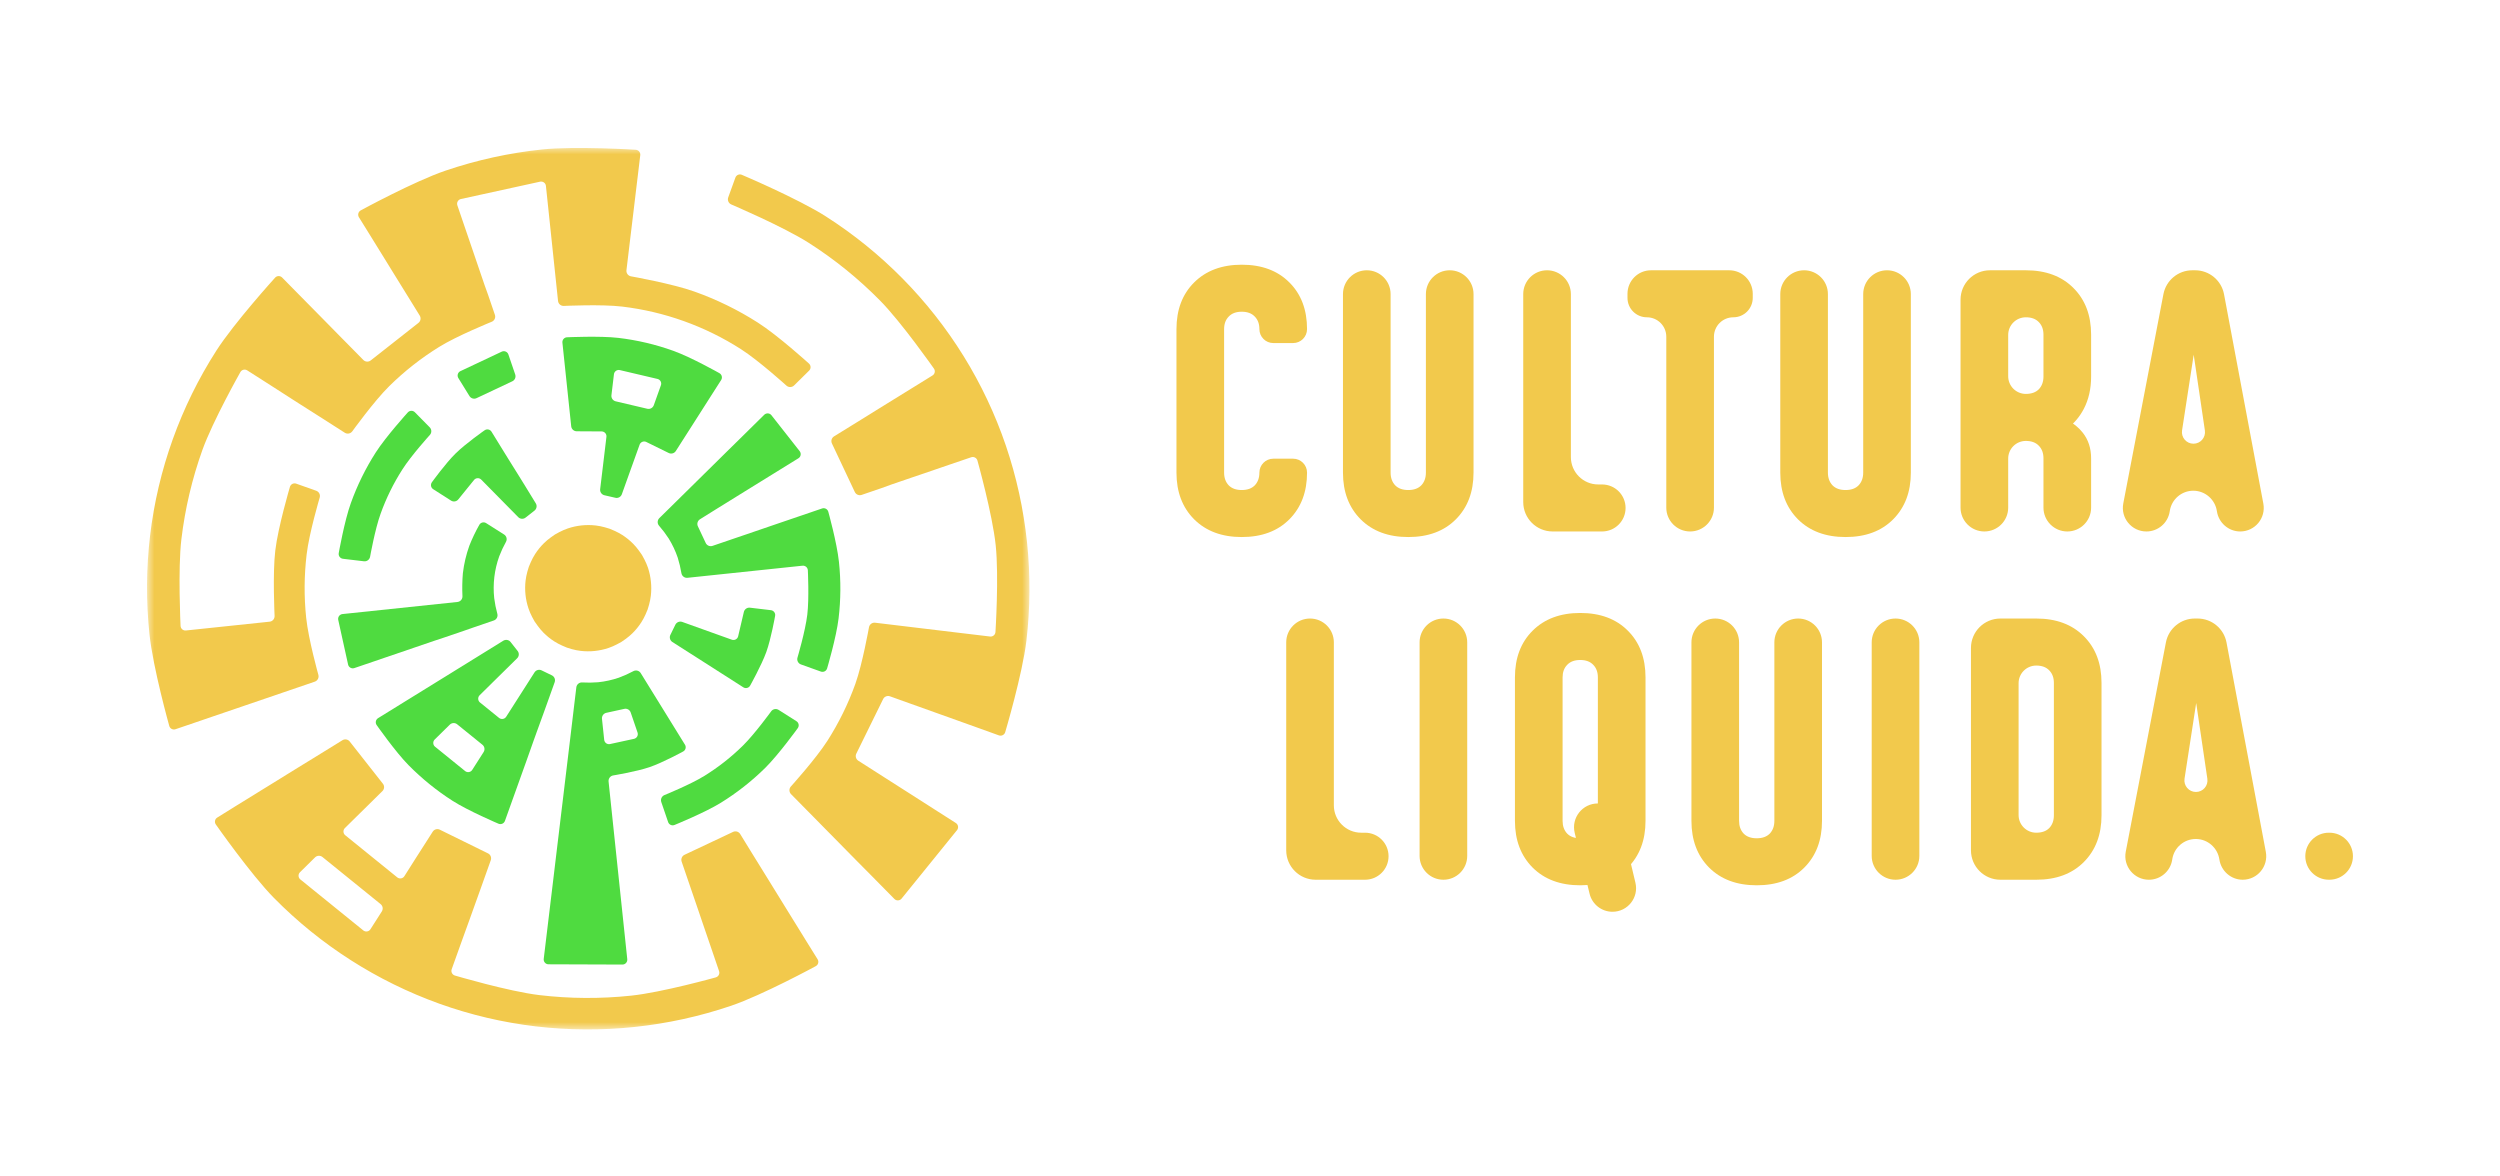 <svg width="170" height="80" viewBox="0 0 170 80" fill="none" xmlns="http://www.w3.org/2000/svg">
<mask id="mask0_1062_16171" style="mask-type:luminance" maskUnits="userSpaceOnUse" x="10" y="10" width="60" height="60">
<path d="M70 10H10V70H70V10Z" fill="white"/>
</mask>
<g mask="url(#mask0_1062_16171)">
<path d="M54.837 64.009C54.736 63.844 54.569 63.575 54.468 63.41L53.71 62.185C53.609 62.02 53.441 61.751 53.34 61.586L52.582 60.358C52.481 60.193 52.315 59.924 52.213 59.76L51.455 58.535C51.354 58.371 51.188 58.101 51.085 57.937L50.328 56.706C50.277 56.627 50.198 56.569 50.107 56.545C50.015 56.521 49.918 56.532 49.834 56.576L46.563 58.119C46.476 58.156 46.405 58.224 46.366 58.31C46.327 58.397 46.321 58.495 46.35 58.585L47.51 61.974C47.572 62.157 47.678 62.457 47.736 62.64L48.203 64.005L48.431 64.67L48.896 66.035C48.911 66.078 48.917 66.123 48.914 66.168C48.91 66.214 48.898 66.258 48.877 66.298C48.856 66.338 48.827 66.374 48.791 66.402C48.756 66.43 48.715 66.451 48.671 66.463C48.671 66.463 45.034 67.482 42.91 67.705C40.835 67.925 38.742 67.912 36.67 67.666C34.573 67.415 30.934 66.337 30.934 66.337C30.891 66.324 30.85 66.302 30.815 66.273C30.78 66.245 30.752 66.209 30.731 66.168C30.711 66.128 30.699 66.084 30.696 66.038C30.694 65.993 30.7 65.948 30.716 65.905L31.202 64.548C31.267 64.366 31.374 64.068 31.439 63.886L31.93 62.53C31.995 62.347 32.101 62.05 32.167 61.868L32.654 60.512C32.718 60.331 32.825 60.032 32.89 59.85L33.375 58.489C33.406 58.4 33.401 58.302 33.363 58.215C33.325 58.129 33.256 58.06 33.169 58.022L29.923 56.426C29.84 56.381 29.743 56.368 29.651 56.391C29.559 56.414 29.48 56.471 29.428 56.55L28.653 57.763C28.552 57.925 28.377 58.192 28.274 58.355L27.499 59.578C27.475 59.617 27.444 59.65 27.406 59.676C27.369 59.702 27.326 59.719 27.282 59.728C27.237 59.736 27.191 59.736 27.147 59.726C27.103 59.716 27.061 59.697 27.024 59.67L23.466 56.788C23.432 56.758 23.404 56.721 23.385 56.68C23.366 56.639 23.356 56.594 23.355 56.549C23.354 56.503 23.363 56.458 23.38 56.416C23.398 56.374 23.423 56.336 23.456 56.305L24.483 55.293L24.984 54.8L26.009 53.789C26.076 53.722 26.114 53.633 26.118 53.538C26.121 53.444 26.089 53.351 26.027 53.28L23.791 50.436C23.736 50.359 23.654 50.306 23.561 50.286C23.469 50.267 23.372 50.283 23.291 50.332L22.065 51.089L21.468 51.458L20.241 52.211L19.642 52.581L18.417 53.339L17.818 53.708L16.592 54.466L15.991 54.836L14.775 55.593C14.736 55.616 14.702 55.648 14.676 55.684C14.65 55.721 14.632 55.763 14.623 55.808C14.613 55.852 14.613 55.898 14.623 55.942C14.632 55.986 14.651 56.028 14.677 56.065C14.677 56.065 17.06 59.467 18.629 61.06C21.794 64.271 25.64 66.729 29.883 68.254C31.997 69.011 34.189 69.527 36.418 69.793C40.895 70.321 45.434 69.843 49.704 68.396C51.857 67.664 55.472 65.698 55.472 65.698C55.512 65.677 55.547 65.647 55.575 65.612C55.603 65.576 55.624 65.535 55.635 65.491C55.647 65.447 55.65 65.401 55.643 65.356C55.636 65.312 55.62 65.269 55.596 65.23L54.837 64.009ZM25.191 63.187C25.167 63.225 25.135 63.258 25.098 63.284C25.061 63.31 25.018 63.327 24.974 63.336C24.93 63.344 24.884 63.344 24.84 63.334C24.795 63.324 24.754 63.304 24.717 63.278L20.411 59.791C20.378 59.761 20.35 59.724 20.331 59.683C20.312 59.642 20.302 59.598 20.301 59.552C20.3 59.507 20.309 59.462 20.326 59.42C20.343 59.378 20.369 59.341 20.402 59.309L21.428 58.297C21.497 58.232 21.587 58.195 21.682 58.193C21.776 58.191 21.868 58.225 21.939 58.287L25.87 61.47C25.946 61.527 25.998 61.61 26.016 61.703C26.034 61.796 26.016 61.892 25.967 61.973L25.191 63.187Z" fill="#F2C94C"/>
<path d="M69.836 36.862C70.072 39.097 70.058 41.351 69.794 43.583C69.526 45.842 68.355 49.786 68.355 49.786C68.343 49.83 68.321 49.87 68.292 49.905C68.263 49.94 68.227 49.969 68.187 49.989C68.146 50.01 68.102 50.022 68.057 50.024C68.011 50.027 67.966 50.02 67.923 50.005L66.571 49.517L65.909 49.28L64.552 48.793L63.89 48.557L62.531 48.07L61.869 47.834L60.512 47.347C60.423 47.316 60.325 47.321 60.239 47.359C60.152 47.397 60.083 47.466 60.045 47.553L58.237 51.231C58.192 51.314 58.179 51.411 58.202 51.502C58.225 51.594 58.282 51.674 58.361 51.726L59.576 52.502L60.168 52.881L61.382 53.655L61.975 54.033L63.189 54.81L63.781 55.188L64.995 55.963C65.033 55.987 65.067 56.019 65.092 56.056C65.118 56.093 65.136 56.136 65.144 56.18C65.153 56.225 65.152 56.271 65.142 56.315C65.132 56.359 65.113 56.401 65.086 56.438L61.298 61.116C61.268 61.15 61.231 61.177 61.19 61.196C61.149 61.215 61.104 61.225 61.059 61.226C61.013 61.227 60.968 61.219 60.926 61.201C60.884 61.184 60.846 61.158 60.815 61.125L59.804 60.099C59.672 59.961 59.446 59.736 59.311 59.598L58.299 58.578C58.166 58.44 57.941 58.215 57.806 58.078L56.796 57.051L56.301 56.55L55.29 55.522C55.157 55.384 54.932 55.16 54.796 55.022L53.786 53.997C53.721 53.928 53.684 53.838 53.682 53.743C53.68 53.648 53.713 53.556 53.776 53.485C53.776 53.485 55.478 51.601 56.258 50.383C57.036 49.167 57.675 47.866 58.163 46.507C58.645 45.16 59.092 42.649 59.092 42.649C59.11 42.556 59.162 42.472 59.238 42.416C59.314 42.359 59.409 42.334 59.503 42.344L63.06 42.772L63.758 42.856L65.19 43.028L65.888 43.111L67.32 43.283C67.365 43.289 67.411 43.286 67.454 43.273C67.498 43.261 67.538 43.239 67.573 43.21C67.608 43.181 67.637 43.145 67.657 43.105C67.678 43.064 67.689 43.02 67.692 42.974C67.692 42.974 67.932 39.206 67.708 37.081C67.485 34.956 66.466 31.32 66.466 31.32C66.454 31.276 66.434 31.235 66.405 31.2C66.377 31.164 66.341 31.135 66.301 31.114C66.261 31.093 66.217 31.08 66.172 31.077C66.126 31.074 66.081 31.08 66.038 31.095L64.673 31.56L64.008 31.788L62.643 32.255L61.977 32.481L60.612 32.948L59.952 33.188L58.587 33.655C58.497 33.684 58.399 33.679 58.313 33.639C58.227 33.6 58.158 33.529 58.121 33.442L56.578 30.171C56.534 30.087 56.523 29.99 56.547 29.898C56.572 29.807 56.629 29.728 56.709 29.677L57.935 28.92L58.532 28.551L59.76 27.788L60.357 27.419L61.583 26.661L62.182 26.291L63.408 25.533C63.447 25.51 63.48 25.479 63.506 25.442C63.532 25.405 63.551 25.363 63.56 25.319C63.569 25.274 63.569 25.228 63.56 25.184C63.55 25.14 63.532 25.098 63.505 25.061C63.505 25.061 61.306 21.922 59.85 20.445C58.385 18.958 56.758 17.64 54.998 16.516C53.251 15.404 49.722 13.901 49.722 13.901C49.635 13.863 49.566 13.793 49.528 13.705C49.49 13.618 49.486 13.519 49.517 13.429L50.005 12.082C50.02 12.039 50.043 11.999 50.074 11.966C50.104 11.933 50.142 11.906 50.183 11.888C50.225 11.87 50.269 11.86 50.315 11.86C50.36 11.86 50.405 11.87 50.446 11.888C50.446 11.888 54.27 13.511 56.154 14.714C59.953 17.142 63.158 20.393 65.531 24.226C66.712 26.135 67.673 28.172 68.397 30.297C69.12 32.425 69.602 34.627 69.836 36.862Z" fill="#F2C94C"/>
<path d="M44.262 39.551C44.296 39.87 44.294 40.192 44.257 40.511C44.232 40.714 44.192 40.915 44.138 41.113C44.082 41.298 44.037 41.45 44.037 41.45L43.9 41.774C43.818 41.96 43.722 42.14 43.613 42.312C43.44 42.582 43.238 42.832 43.009 43.058C42.864 43.2 42.708 43.331 42.543 43.45L42.254 43.651L41.945 43.818C41.764 43.913 41.575 43.994 41.382 44.061C40.772 44.267 40.124 44.335 39.484 44.26C39.281 44.236 39.08 44.195 38.882 44.14L38.555 44.04L38.23 43.902C38.044 43.82 37.865 43.724 37.693 43.616C37.422 43.443 37.172 43.24 36.947 43.012C36.805 42.866 36.674 42.71 36.555 42.545L36.349 42.254C36.349 42.254 36.274 42.114 36.181 41.945C36.086 41.763 36.005 41.575 35.939 41.381C35.733 40.771 35.665 40.123 35.739 39.484C35.764 39.281 35.804 39.079 35.858 38.882C35.914 38.697 35.959 38.545 35.959 38.545L36.096 38.221C36.178 38.035 36.274 37.855 36.383 37.683C36.556 37.413 36.758 37.162 36.987 36.937C37.132 36.795 37.288 36.664 37.453 36.545L37.742 36.343L38.05 36.175C38.232 36.08 38.421 35.999 38.614 35.933C39.224 35.727 39.872 35.659 40.512 35.733C40.715 35.758 40.916 35.798 41.113 35.852L41.45 35.953L41.775 36.09C41.961 36.173 42.141 36.268 42.313 36.377C42.583 36.55 42.833 36.752 43.058 36.981C43.2 37.126 43.331 37.282 43.45 37.447L43.653 37.736C43.653 37.736 43.728 37.875 43.821 38.045C43.915 38.226 43.996 38.415 44.063 38.608C44.164 38.914 44.231 39.23 44.262 39.551Z" fill="#F2C94C"/>
<path d="M45.783 23.855C44.575 23.421 43.321 23.126 42.046 22.976C40.797 22.83 38.559 22.935 38.559 22.935C38.514 22.936 38.469 22.948 38.428 22.967C38.387 22.987 38.351 23.015 38.321 23.049C38.292 23.084 38.27 23.124 38.256 23.167C38.243 23.211 38.239 23.256 38.244 23.301L38.843 28.995C38.854 29.089 38.9 29.175 38.972 29.237C39.044 29.298 39.136 29.331 39.231 29.327L40.928 29.337C40.973 29.34 41.017 29.352 41.058 29.372C41.099 29.392 41.135 29.421 41.163 29.456C41.193 29.491 41.214 29.531 41.227 29.575C41.239 29.618 41.243 29.664 41.237 29.709L41.066 31.141C41.043 31.333 41.001 31.647 40.982 31.839L40.81 33.271C40.8 33.365 40.826 33.46 40.883 33.535C40.939 33.611 41.022 33.663 41.115 33.681L41.827 33.845C41.918 33.871 42.016 33.862 42.1 33.819C42.184 33.776 42.25 33.703 42.283 33.615L42.768 32.259L43.006 31.597L43.492 30.241C43.506 30.198 43.53 30.159 43.561 30.126C43.592 30.093 43.629 30.066 43.67 30.048C43.712 30.029 43.757 30.02 43.802 30.02C43.848 30.02 43.893 30.029 43.934 30.047L45.458 30.796C45.54 30.841 45.637 30.854 45.729 30.831C45.821 30.809 45.901 30.752 45.953 30.673L46.729 29.459L47.107 28.867L47.882 27.652L48.26 27.059L49.036 25.845C49.061 25.807 49.078 25.764 49.085 25.72C49.093 25.675 49.091 25.629 49.08 25.585C49.069 25.541 49.05 25.5 49.022 25.463C48.994 25.427 48.959 25.398 48.92 25.375C48.92 25.375 46.999 24.291 45.783 23.855ZM44.456 27.561C44.423 27.649 44.358 27.722 44.273 27.765C44.189 27.808 44.091 27.818 44 27.792L41.88 27.293C41.788 27.275 41.705 27.222 41.649 27.146C41.593 27.07 41.567 26.976 41.577 26.882L41.748 25.45C41.753 25.405 41.767 25.361 41.79 25.322C41.812 25.283 41.843 25.248 41.879 25.222C41.916 25.195 41.957 25.175 42.002 25.165C42.046 25.155 42.092 25.154 42.136 25.163L44.723 25.771C44.767 25.783 44.807 25.804 44.842 25.833C44.877 25.862 44.906 25.898 44.927 25.938C44.947 25.979 44.959 26.023 44.962 26.068C44.964 26.114 44.957 26.159 44.941 26.201L44.456 27.561Z" fill="#4FDB40"/>
<path d="M55.008 24.721C55.042 24.751 55.069 24.788 55.088 24.829C55.107 24.87 55.118 24.915 55.119 24.96C55.12 25.006 55.111 25.051 55.094 25.093C55.076 25.135 55.05 25.173 55.018 25.204L53.993 26.215C53.924 26.28 53.834 26.317 53.739 26.319C53.644 26.321 53.553 26.287 53.481 26.225C53.481 26.225 51.602 24.522 50.384 23.743C47.943 22.18 45.18 21.19 42.302 20.847C40.898 20.68 38.335 20.803 38.335 20.803C38.24 20.806 38.148 20.774 38.076 20.712C38.004 20.651 37.958 20.564 37.947 20.47L37.123 12.644C37.119 12.599 37.106 12.555 37.084 12.516C37.062 12.476 37.032 12.441 36.995 12.414C36.959 12.386 36.918 12.367 36.874 12.356C36.83 12.345 36.784 12.344 36.739 12.351L31.326 13.537C31.282 13.549 31.241 13.569 31.206 13.598C31.17 13.626 31.141 13.662 31.12 13.702C31.099 13.742 31.086 13.786 31.083 13.831C31.08 13.877 31.086 13.922 31.101 13.965L31.566 15.33L31.794 15.995L32.26 17.36C32.322 17.542 32.429 17.842 32.487 18.026L32.953 19.391L33.189 20.048L33.655 21.413C33.685 21.503 33.679 21.601 33.64 21.687C33.6 21.774 33.53 21.842 33.443 21.878C33.443 21.878 31.076 22.834 29.863 23.59C28.634 24.35 27.495 25.245 26.467 26.26C25.438 27.273 23.954 29.332 23.954 29.332C23.897 29.408 23.814 29.46 23.721 29.478C23.628 29.496 23.532 29.478 23.451 29.429L22.239 28.654L21.646 28.276L20.421 27.498L19.829 27.119L18.619 26.341L18.027 25.962L16.813 25.186C16.775 25.162 16.732 25.145 16.688 25.138C16.643 25.131 16.597 25.132 16.553 25.143C16.509 25.154 16.468 25.174 16.432 25.202C16.396 25.23 16.366 25.264 16.345 25.304C16.345 25.304 14.472 28.622 13.763 30.598C13.06 32.562 12.581 34.599 12.334 36.67C12.091 38.699 12.278 42.558 12.278 42.558C12.28 42.604 12.291 42.648 12.31 42.689C12.33 42.73 12.358 42.766 12.393 42.796C12.427 42.825 12.467 42.847 12.511 42.861C12.554 42.874 12.6 42.878 12.645 42.873L18.339 42.274C18.433 42.263 18.519 42.217 18.581 42.145C18.642 42.073 18.675 41.98 18.672 41.886C18.672 41.886 18.532 38.999 18.719 37.438C18.91 35.828 19.715 33.108 19.715 33.108C19.728 33.065 19.749 33.024 19.778 32.989C19.806 32.954 19.842 32.925 19.883 32.904C19.923 32.884 19.967 32.872 20.013 32.87C20.058 32.867 20.103 32.874 20.146 32.89L21.511 33.374C21.599 33.407 21.672 33.473 21.715 33.557C21.757 33.641 21.767 33.739 21.741 33.83C21.741 33.83 21.023 36.245 20.852 37.694C20.68 39.129 20.67 40.579 20.821 42.017C20.975 43.484 21.651 45.897 21.651 45.897C21.675 45.989 21.664 46.086 21.619 46.17C21.575 46.254 21.501 46.318 21.412 46.35L18.022 47.509L17.357 47.736L15.992 48.202L15.326 48.429L13.961 48.895L13.296 49.123L11.931 49.588C11.888 49.602 11.843 49.608 11.798 49.604C11.753 49.6 11.71 49.587 11.67 49.565C11.631 49.544 11.596 49.514 11.568 49.479C11.54 49.444 11.52 49.403 11.509 49.359C11.509 49.359 10.405 45.422 10.165 43.138C9.929 40.903 9.943 38.648 10.206 36.417C10.739 31.94 12.279 27.642 14.71 23.846C15.925 21.951 18.704 18.884 18.704 18.884C18.734 18.85 18.771 18.823 18.812 18.803C18.853 18.785 18.898 18.774 18.943 18.773C18.988 18.772 19.034 18.781 19.076 18.798C19.117 18.816 19.155 18.841 19.187 18.874L20.197 19.9C20.33 20.038 20.556 20.263 20.691 20.401L21.703 21.427C21.835 21.565 22.06 21.79 22.196 21.928L23.205 22.954L23.7 23.455L24.712 24.482C24.779 24.548 24.869 24.587 24.963 24.59C25.057 24.593 25.149 24.561 25.221 24.5L28.442 21.966C28.518 21.911 28.572 21.829 28.591 21.736C28.61 21.644 28.594 21.547 28.546 21.466L27.789 20.24C27.687 20.076 27.52 19.808 27.419 19.643L26.661 18.417L26.292 17.818L25.534 16.592C25.433 16.427 25.265 16.159 25.165 15.994L24.407 14.774C24.383 14.735 24.367 14.692 24.36 14.647C24.353 14.602 24.356 14.557 24.368 14.513C24.379 14.469 24.4 14.428 24.428 14.392C24.456 14.357 24.491 14.327 24.531 14.306C24.531 14.306 28.145 12.335 30.297 11.603C32.425 10.881 34.628 10.398 36.863 10.164C39.147 9.924 43.228 10.184 43.228 10.184C43.273 10.187 43.318 10.198 43.358 10.219C43.399 10.239 43.434 10.268 43.464 10.303C43.492 10.338 43.514 10.378 43.527 10.422C43.539 10.465 43.543 10.511 43.537 10.556L43.366 11.988L43.281 12.686L43.11 14.118L43.026 14.816L42.853 16.248C42.831 16.439 42.789 16.755 42.77 16.947L42.598 18.379C42.588 18.473 42.614 18.568 42.67 18.644C42.726 18.72 42.809 18.772 42.903 18.79C42.903 18.79 45.734 19.293 47.227 19.829C48.737 20.367 50.182 21.074 51.534 21.937C52.89 22.799 55.008 24.721 55.008 24.721Z" fill="#F2C94C"/>
<path d="M34.283 36.349C34.362 36.401 34.419 36.481 34.442 36.572C34.465 36.664 34.453 36.761 34.407 36.844C34.23 37.163 34.075 37.494 33.945 37.835C33.62 38.743 33.504 39.713 33.606 40.672C33.652 41.033 33.723 41.39 33.819 41.741C33.844 41.832 33.833 41.929 33.789 42.013C33.745 42.097 33.671 42.161 33.582 42.192L32.217 42.659L31.554 42.891L30.189 43.356L29.525 43.576L28.16 44.042L27.495 44.27L26.13 44.735L25.465 44.963L24.099 45.428C24.057 45.443 24.011 45.45 23.966 45.446C23.921 45.443 23.877 45.43 23.837 45.409C23.797 45.388 23.762 45.359 23.733 45.324C23.705 45.288 23.684 45.247 23.673 45.203L22.997 42.14C22.989 42.095 22.991 42.05 23.002 42.005C23.012 41.961 23.032 41.92 23.06 41.884C23.087 41.848 23.122 41.818 23.162 41.796C23.201 41.774 23.245 41.76 23.29 41.756L31.114 40.933C31.208 40.922 31.294 40.876 31.356 40.804C31.418 40.732 31.45 40.639 31.447 40.544C31.422 40.021 31.432 39.497 31.476 38.975C31.552 38.338 31.699 37.712 31.916 37.107C32.109 36.62 32.334 36.147 32.592 35.691C32.614 35.651 32.643 35.616 32.679 35.589C32.715 35.561 32.757 35.541 32.8 35.53C32.844 35.519 32.89 35.517 32.935 35.525C32.98 35.533 33.022 35.549 33.06 35.574L34.283 36.349Z" fill="#4FDB40"/>
<path d="M36.845 45.593C36.762 45.547 36.665 45.535 36.573 45.558C36.482 45.581 36.402 45.638 36.35 45.717L35.575 46.931L35.197 47.523L34.422 48.736C34.398 48.774 34.366 48.807 34.329 48.833C34.291 48.859 34.249 48.876 34.204 48.885C34.16 48.894 34.114 48.893 34.07 48.883C34.025 48.873 33.984 48.854 33.947 48.827L32.627 47.758C32.593 47.728 32.566 47.691 32.547 47.65C32.528 47.608 32.517 47.564 32.517 47.518C32.516 47.473 32.524 47.428 32.541 47.386C32.559 47.344 32.585 47.306 32.617 47.275L33.642 46.264L34.143 45.771L35.169 44.76C35.236 44.693 35.275 44.603 35.278 44.509C35.281 44.414 35.249 44.322 35.187 44.251L34.73 43.669C34.675 43.593 34.593 43.539 34.5 43.52C34.407 43.501 34.311 43.518 34.229 43.566L33.005 44.323L32.406 44.694L31.181 45.451L30.584 45.822L29.359 46.578L28.761 46.948L27.535 47.705L26.936 48.076L25.711 48.833C25.672 48.856 25.639 48.888 25.613 48.925C25.586 48.962 25.568 49.004 25.559 49.048C25.55 49.093 25.55 49.138 25.559 49.183C25.569 49.227 25.587 49.269 25.614 49.306C25.614 49.306 26.889 51.128 27.786 52.036C28.689 52.95 29.69 53.761 30.772 54.454C31.847 55.141 33.894 56.011 33.894 56.011C33.936 56.029 33.981 56.038 34.026 56.038C34.072 56.038 34.116 56.029 34.158 56.011C34.2 55.992 34.237 55.966 34.268 55.932C34.298 55.899 34.322 55.86 34.337 55.817L34.822 54.462L35.06 53.799L35.546 52.442L35.784 51.78L36.265 50.422L36.503 49.76L36.996 48.404L37.234 47.741L37.719 46.386C37.75 46.296 37.746 46.198 37.708 46.111C37.67 46.025 37.601 45.955 37.514 45.917L36.845 45.593ZM29.572 50.767C29.538 50.737 29.511 50.7 29.492 50.659C29.473 50.617 29.463 50.573 29.462 50.527C29.461 50.482 29.469 50.437 29.487 50.395C29.504 50.353 29.53 50.315 29.562 50.284L30.59 49.273C30.658 49.208 30.749 49.17 30.844 49.168C30.938 49.166 31.03 49.2 31.101 49.263L32.792 50.632C32.868 50.689 32.921 50.772 32.938 50.864C32.956 50.958 32.939 51.054 32.889 51.135L32.114 52.349C32.09 52.388 32.058 52.421 32.021 52.447C31.984 52.473 31.941 52.49 31.897 52.499C31.852 52.507 31.806 52.507 31.762 52.497C31.718 52.487 31.676 52.468 31.639 52.441L29.572 50.767Z" fill="#4FDB40"/>
<path d="M45.822 49.416L45.452 48.817L44.695 47.592L44.325 46.994L43.568 45.769C43.517 45.688 43.437 45.629 43.344 45.605C43.251 45.581 43.153 45.593 43.069 45.639C42.748 45.811 42.416 45.96 42.075 46.085C41.621 46.239 41.15 46.343 40.673 46.393C40.311 46.423 39.947 46.427 39.584 46.406C39.489 46.401 39.396 46.432 39.324 46.493C39.251 46.553 39.204 46.639 39.191 46.733L39.019 48.165C38.996 48.357 38.954 48.671 38.936 48.863L38.765 50.295C38.741 50.487 38.7 50.801 38.681 50.993L38.509 52.425L38.425 53.123L38.254 54.555L38.169 55.253L37.998 56.685L37.913 57.383L37.741 58.816C37.719 59.008 37.677 59.322 37.658 59.514L37.23 63.07C37.206 63.262 37.165 63.578 37.146 63.768L36.974 65.2C36.968 65.245 36.971 65.291 36.984 65.335C36.997 65.378 37.018 65.419 37.047 65.454C37.076 65.489 37.112 65.517 37.153 65.538C37.193 65.558 37.238 65.57 37.283 65.572L42.339 65.59C42.384 65.588 42.428 65.577 42.469 65.557C42.51 65.537 42.547 65.51 42.576 65.475C42.606 65.441 42.628 65.4 42.641 65.357C42.654 65.314 42.659 65.268 42.654 65.223L41.382 53.136C41.374 53.042 41.401 52.947 41.459 52.872C41.516 52.797 41.6 52.746 41.693 52.73C41.693 52.73 43.264 52.473 44.158 52.169C45.081 51.855 46.452 51.103 46.452 51.103C46.492 51.082 46.528 51.053 46.556 51.017C46.584 50.982 46.605 50.941 46.617 50.897C46.628 50.853 46.631 50.807 46.624 50.762C46.617 50.717 46.601 50.674 46.576 50.636L45.822 49.416ZM41.469 50.598C41.424 50.606 41.379 50.605 41.334 50.594C41.29 50.583 41.249 50.563 41.213 50.536C41.177 50.508 41.147 50.474 41.125 50.434C41.103 50.394 41.089 50.35 41.085 50.305L40.934 48.874C40.925 48.78 40.953 48.685 41.01 48.61C41.068 48.535 41.152 48.484 41.245 48.468L42.435 48.207C42.526 48.182 42.623 48.193 42.707 48.237C42.791 48.281 42.855 48.356 42.886 48.445L43.352 49.81C43.367 49.853 43.373 49.898 43.37 49.943C43.366 49.989 43.354 50.033 43.333 50.073C43.312 50.113 43.282 50.148 43.247 50.177C43.212 50.205 43.171 50.226 43.127 50.238L41.469 50.598Z" fill="#4FDB40"/>
<path d="M54.156 49.041C54.195 49.065 54.228 49.096 54.254 49.134C54.279 49.171 54.297 49.214 54.306 49.258C54.314 49.303 54.313 49.349 54.303 49.393C54.293 49.437 54.274 49.479 54.247 49.516C54.247 49.516 52.949 51.313 52.036 52.216C51.121 53.117 50.109 53.913 49.017 54.588C47.938 55.257 45.87 56.097 45.87 56.097C45.828 56.115 45.783 56.123 45.738 56.123C45.693 56.122 45.648 56.112 45.607 56.093C45.565 56.074 45.529 56.047 45.498 56.014C45.468 55.98 45.445 55.94 45.431 55.897L44.965 54.532C44.936 54.442 44.942 54.345 44.981 54.258C45.02 54.172 45.09 54.104 45.177 54.067C45.177 54.067 46.944 53.351 47.889 52.766C48.845 52.176 49.731 51.479 50.531 50.689C51.331 49.898 52.442 48.367 52.442 48.367C52.498 48.291 52.581 48.239 52.673 48.221C52.766 48.203 52.862 48.221 52.943 48.271L54.156 49.041Z" fill="#4FDB40"/>
<path d="M29.224 29.061C29.29 29.13 29.328 29.22 29.329 29.315C29.331 29.409 29.297 29.501 29.235 29.572C29.235 29.572 27.96 30.977 27.361 31.924C26.755 32.87 26.257 33.882 25.879 34.94C25.499 35.987 25.165 37.864 25.165 37.864C25.146 37.957 25.094 38.039 25.018 38.096C24.942 38.152 24.848 38.178 24.754 38.168L23.322 37.997C23.276 37.992 23.233 37.977 23.194 37.955C23.154 37.932 23.12 37.902 23.093 37.865C23.066 37.829 23.047 37.787 23.037 37.743C23.027 37.699 23.026 37.653 23.035 37.608C23.035 37.608 23.423 35.411 23.856 34.217C24.289 33.008 24.857 31.852 25.549 30.77C26.241 29.689 27.73 28.045 27.73 28.045C27.76 28.011 27.797 27.984 27.838 27.965C27.879 27.946 27.924 27.936 27.969 27.935C28.015 27.934 28.059 27.942 28.102 27.96C28.143 27.977 28.181 28.003 28.213 28.035L29.224 29.061Z" fill="#4FDB40"/>
<path d="M57.048 38.207C57.184 39.484 57.176 40.772 57.024 42.047C56.871 43.338 56.245 45.447 56.245 45.447C56.233 45.49 56.211 45.531 56.183 45.566C56.154 45.601 56.118 45.63 56.078 45.651C56.037 45.671 55.993 45.683 55.947 45.685C55.902 45.688 55.857 45.681 55.814 45.665L54.459 45.18C54.37 45.147 54.297 45.081 54.254 44.997C54.211 44.912 54.201 44.815 54.227 44.723C54.227 44.723 54.763 42.919 54.897 41.791C55.028 40.698 54.934 38.783 54.934 38.783C54.932 38.738 54.921 38.693 54.901 38.653C54.882 38.612 54.854 38.575 54.819 38.546C54.785 38.516 54.745 38.494 54.701 38.481C54.658 38.467 54.612 38.463 54.567 38.468L46.743 39.291C46.649 39.3 46.555 39.273 46.48 39.215C46.404 39.157 46.354 39.074 46.337 38.98C46.278 38.622 46.194 38.268 46.086 37.922C45.931 37.466 45.724 37.029 45.472 36.619C45.273 36.313 45.053 36.021 44.813 35.746C44.751 35.674 44.719 35.582 44.722 35.487C44.726 35.393 44.765 35.303 44.831 35.236L45.857 34.226L46.358 33.732L47.383 32.722L47.884 32.228L48.91 31.217L49.41 30.723L50.438 29.713L50.938 29.219L51.965 28.208C51.996 28.175 52.035 28.15 52.077 28.134C52.119 28.117 52.164 28.109 52.21 28.11C52.255 28.112 52.3 28.123 52.341 28.142C52.382 28.162 52.418 28.19 52.448 28.224L54.387 30.691C54.413 30.728 54.432 30.77 54.441 30.815C54.45 30.859 54.451 30.905 54.441 30.949C54.432 30.994 54.414 31.036 54.388 31.073C54.362 31.11 54.328 31.141 54.289 31.165L53.064 31.922L52.466 32.292L51.24 33.049L50.641 33.42L49.417 34.179L48.818 34.549L47.594 35.313C47.514 35.364 47.457 35.443 47.432 35.534C47.408 35.626 47.419 35.723 47.464 35.806L47.982 36.908C48.019 36.995 48.087 37.065 48.173 37.105C48.259 37.144 48.357 37.15 48.447 37.121L49.812 36.655L50.477 36.429L51.842 35.962L52.507 35.734L55.898 34.577C55.941 34.561 55.986 34.555 56.032 34.559C56.077 34.562 56.121 34.574 56.161 34.596C56.201 34.617 56.236 34.646 56.264 34.681C56.293 34.717 56.313 34.758 56.325 34.801C56.325 34.801 56.911 36.902 57.048 38.207Z" fill="#4FDB40"/>
<path d="M35.036 25.469C35.065 25.559 35.06 25.657 35.021 25.743C34.982 25.829 34.912 25.897 34.825 25.934L32.421 27.067C32.337 27.111 32.24 27.122 32.148 27.098C32.056 27.073 31.977 27.015 31.926 26.936L31.169 25.711C31.145 25.672 31.129 25.63 31.122 25.585C31.115 25.54 31.117 25.494 31.129 25.45C31.141 25.406 31.162 25.365 31.19 25.33C31.218 25.294 31.253 25.265 31.294 25.244L34.132 23.906C34.174 23.889 34.219 23.88 34.264 23.881C34.309 23.882 34.354 23.892 34.395 23.91C34.436 23.929 34.473 23.956 34.504 23.99C34.534 24.024 34.557 24.063 34.571 24.106L35.036 25.469Z" fill="#4FDB40"/>
<path d="M36.435 34.23C36.484 34.311 36.501 34.408 36.481 34.5C36.462 34.593 36.409 34.675 36.333 34.731L35.751 35.187C35.68 35.248 35.587 35.281 35.493 35.277C35.398 35.274 35.309 35.235 35.242 35.168L34.231 34.142L33.738 33.642L32.727 32.617C32.696 32.584 32.658 32.558 32.616 32.541C32.574 32.523 32.529 32.515 32.483 32.516C32.438 32.517 32.393 32.527 32.352 32.546C32.311 32.565 32.274 32.592 32.244 32.626L31.175 33.946C31.119 34.023 31.036 34.075 30.943 34.093C30.85 34.111 30.754 34.093 30.674 34.043L29.46 33.267C29.421 33.242 29.388 33.211 29.363 33.173C29.337 33.136 29.319 33.093 29.311 33.049C29.302 33.004 29.303 32.958 29.314 32.914C29.324 32.87 29.343 32.828 29.37 32.792C29.37 32.792 30.289 31.517 30.976 30.84C31.662 30.163 32.952 29.261 32.952 29.261C32.989 29.234 33.031 29.216 33.075 29.206C33.119 29.197 33.165 29.197 33.21 29.206C33.254 29.215 33.296 29.233 33.333 29.26C33.37 29.286 33.402 29.319 33.425 29.358L34.18 30.583L34.55 31.182L35.314 32.406L35.684 33.004L36.435 34.23Z" fill="#4FDB40"/>
<path d="M52.421 41.492C52.466 41.497 52.51 41.512 52.549 41.534C52.588 41.557 52.622 41.587 52.649 41.624C52.676 41.66 52.695 41.702 52.706 41.746C52.716 41.79 52.717 41.836 52.708 41.88C52.708 41.88 52.432 43.441 52.109 44.337C51.786 45.232 51.011 46.619 51.011 46.619C50.989 46.659 50.959 46.694 50.924 46.721C50.888 46.749 50.846 46.769 50.802 46.779C50.758 46.79 50.713 46.792 50.668 46.785C50.623 46.777 50.581 46.76 50.543 46.736L49.329 45.959L48.736 45.581L47.524 44.806L46.931 44.428L45.717 43.653C45.638 43.601 45.582 43.521 45.559 43.429C45.536 43.338 45.548 43.241 45.593 43.158L45.918 42.494C45.957 42.408 46.026 42.339 46.113 42.301C46.2 42.263 46.297 42.259 46.387 42.289L47.742 42.775L48.405 43.013L49.76 43.498C49.803 43.514 49.848 43.521 49.893 43.518C49.939 43.516 49.983 43.504 50.023 43.484C50.064 43.463 50.099 43.435 50.128 43.4C50.157 43.365 50.179 43.325 50.191 43.281L50.579 41.627C50.597 41.534 50.65 41.451 50.726 41.395C50.802 41.338 50.896 41.312 50.99 41.322L52.421 41.492Z" fill="#4FDB40"/>
</g>
<path d="M87.931 31.191C88.454 31.191 88.879 31.615 88.879 32.138C88.879 33.448 88.478 34.506 87.679 35.311C86.879 36.116 85.799 36.519 84.439 36.519C83.088 36.519 82.008 36.116 81.2 35.311C80.4 34.506 80 33.448 80 32.138V22.381C80 21.063 80.4 20.005 81.2 19.208C82.008 18.403 83.088 18 84.439 18C85.799 18 86.879 18.403 87.679 19.208C88.478 20.005 88.879 21.063 88.879 22.381C88.879 22.904 88.454 23.328 87.931 23.328H86.586C86.063 23.328 85.639 22.904 85.639 22.381C85.639 22.026 85.535 21.742 85.327 21.529C85.119 21.308 84.823 21.197 84.439 21.197C84.055 21.197 83.759 21.308 83.551 21.529C83.343 21.742 83.239 22.026 83.239 22.381V32.138C83.239 32.493 83.343 32.781 83.551 33.002C83.759 33.215 84.055 33.322 84.439 33.322C84.823 33.322 85.119 33.215 85.327 33.002C85.535 32.781 85.639 32.493 85.639 32.138C85.639 31.615 86.063 31.191 86.586 31.191H87.931Z" fill="#F2C94C"/>
<path d="M98.581 18.379C99.475 18.379 100.2 19.104 100.2 19.999V32.138C100.2 33.448 99.8 34.506 99.001 35.311C98.201 36.116 97.121 36.519 95.761 36.519C94.409 36.519 93.329 36.116 92.522 35.311C91.722 34.506 91.322 33.448 91.322 32.138V19.999C91.322 19.104 92.047 18.379 92.942 18.379C93.836 18.379 94.561 19.104 94.561 19.999V32.138C94.561 32.493 94.665 32.781 94.873 33.002C95.081 33.215 95.377 33.322 95.761 33.322C96.145 33.322 96.441 33.215 96.649 33.002C96.857 32.781 96.961 32.493 96.961 32.138V19.999C96.961 19.104 97.686 18.379 98.581 18.379Z" fill="#F2C94C"/>
<path d="M105.2 18.379C106.095 18.379 106.82 19.104 106.82 19.999V31.083C106.82 32.11 107.652 32.943 108.679 32.943H108.941C109.823 32.943 110.539 33.659 110.539 34.541C110.539 35.424 109.823 36.14 108.941 36.14H105.58C104.476 36.14 103.58 35.245 103.58 34.14V19.999C103.58 19.104 104.305 18.379 105.2 18.379Z" fill="#F2C94C"/>
<path d="M114.928 36.14C114.033 36.14 113.308 35.415 113.308 34.52V22.896C113.308 22.167 112.717 21.576 111.988 21.576C111.259 21.576 110.669 20.985 110.669 20.256V19.977C110.669 19.095 111.384 18.379 112.267 18.379H117.589C118.471 18.379 119.187 19.095 119.187 19.977V20.256C119.187 20.985 118.596 21.576 117.867 21.576C117.138 21.576 116.548 22.167 116.548 22.896V34.52C116.548 35.415 115.822 36.14 114.928 36.14Z" fill="#F2C94C"/>
<path d="M128.318 18.379C129.212 18.379 129.937 19.104 129.937 19.999V32.138C129.937 33.448 129.537 34.506 128.737 35.311C127.938 36.116 126.858 36.519 125.498 36.519C124.146 36.519 123.066 36.116 122.259 35.311C121.459 34.506 121.059 33.448 121.059 32.138V19.999C121.059 19.104 121.784 18.379 122.679 18.379C123.573 18.379 124.298 19.104 124.298 19.999V32.138C124.298 32.493 124.402 32.781 124.61 33.002C124.818 33.215 125.114 33.322 125.498 33.322C125.882 33.322 126.178 33.215 126.386 33.002C126.594 32.781 126.698 32.493 126.698 32.138V19.999C126.698 19.104 127.423 18.379 128.318 18.379Z" fill="#F2C94C"/>
<path d="M134.937 36.14C134.043 36.14 133.317 35.415 133.317 34.52V20.379C133.317 19.274 134.213 18.379 135.317 18.379H137.757C139.116 18.379 140.196 18.782 140.996 19.587C141.796 20.384 142.196 21.442 142.196 22.76V25.602C142.196 26.439 142.028 27.177 141.692 27.816C141.428 28.318 141.075 28.745 140.633 29.097C140.454 29.239 140.198 29.134 140.147 28.912C140.089 28.657 140.333 28.442 140.565 28.562C140.999 28.785 141.35 29.069 141.62 29.414C142.004 29.896 142.196 30.48 142.196 31.167V34.52C142.196 35.415 141.471 36.14 140.576 36.14C139.682 36.14 138.956 35.415 138.956 34.52V31.167C138.956 30.812 138.852 30.527 138.644 30.314C138.436 30.093 138.141 29.983 137.757 29.983C137.094 29.983 136.557 30.52 136.557 31.183V34.52C136.557 35.415 135.832 36.14 134.937 36.14ZM136.557 25.586C136.557 26.249 137.094 26.786 137.757 26.786C138.141 26.786 138.436 26.679 138.644 26.466C138.852 26.245 138.956 25.957 138.956 25.602V22.76C138.956 22.405 138.852 22.121 138.644 21.907C138.436 21.686 138.141 21.576 137.757 21.576C137.094 21.576 136.557 22.113 136.557 22.776V25.586Z" fill="#F2C94C"/>
<path d="M145.957 36.14C144.95 36.14 144.193 35.224 144.383 34.235L147.113 20.002C147.294 19.06 148.118 18.379 149.077 18.379H149.269C150.231 18.379 151.057 19.064 151.234 20.01L153.907 34.244C154.092 35.229 153.337 36.14 152.334 36.14C151.54 36.14 150.865 35.548 150.749 34.762C150.632 33.968 149.949 33.369 149.146 33.369C148.349 33.369 147.67 33.95 147.547 34.739L147.54 34.784C147.418 35.565 146.746 36.14 145.957 36.14ZM148.38 29.268C148.307 29.744 148.674 30.172 149.155 30.172C149.634 30.172 150.001 29.747 149.932 29.273L148.992 22.902C148.975 22.79 149.062 22.689 149.176 22.689C149.29 22.689 149.377 22.791 149.359 22.903L148.38 29.268Z" fill="#F2C94C"/>
<path d="M89.083 42.06C89.977 42.06 90.702 42.786 90.702 43.68V54.765C90.702 55.792 91.535 56.624 92.562 56.624H92.823C93.706 56.624 94.422 57.34 94.422 58.223C94.422 59.106 93.706 59.822 92.823 59.822H89.463C88.358 59.822 87.463 58.926 87.463 57.822V43.68C87.463 42.786 88.188 42.06 89.083 42.06Z" fill="#F2C94C"/>
<path d="M99.771 58.202C99.771 59.096 99.046 59.822 98.151 59.822C97.257 59.822 96.532 59.096 96.532 58.202V43.68C96.532 42.786 97.257 42.06 98.151 42.06C99.046 42.06 99.771 42.786 99.771 43.68V58.202Z" fill="#F2C94C"/>
<path d="M109.65 62C108.911 62 108.268 61.495 108.093 60.778L107.08 56.635C106.832 55.617 107.602 54.635 108.65 54.635C109.399 54.635 110.049 55.149 110.223 55.877L111.209 60.026C111.449 61.033 110.685 62 109.65 62ZM107.456 60.2C106.104 60.2 105.024 59.798 104.216 58.993C103.416 58.188 103.016 57.13 103.016 55.819V46.063C103.016 44.744 103.416 43.687 104.216 42.889C105.024 42.084 106.104 41.682 107.456 41.682C108.815 41.682 109.895 42.084 110.695 42.889C111.495 43.687 111.895 44.744 111.895 46.063V55.819C111.895 57.13 111.495 58.188 110.695 58.993C109.895 59.798 108.815 60.2 107.456 60.2ZM107.456 57.003C107.84 57.003 108.135 56.897 108.343 56.684C108.551 56.463 108.655 56.175 108.655 55.819V46.063C108.655 45.707 108.551 45.423 108.343 45.21C108.135 44.989 107.84 44.879 107.456 44.879C107.072 44.879 106.776 44.989 106.568 45.21C106.36 45.423 106.256 45.707 106.256 46.063V55.819C106.256 56.175 106.36 56.463 106.568 56.684C106.776 56.897 107.072 57.003 107.456 57.003Z" fill="#F2C94C"/>
<path d="M122.276 42.06C123.171 42.06 123.896 42.786 123.896 43.68V55.819C123.896 57.13 123.496 58.188 122.696 58.993C121.896 59.798 120.817 60.2 119.457 60.2C118.105 60.2 117.025 59.798 116.217 58.993C115.418 58.188 115.018 57.13 115.018 55.819V43.68C115.018 42.786 115.743 42.06 116.637 42.06C117.532 42.06 118.257 42.786 118.257 43.68V55.819C118.257 56.175 118.361 56.463 118.569 56.684C118.777 56.897 119.073 57.003 119.457 57.003C119.841 57.003 120.137 56.897 120.345 56.684C120.553 56.463 120.657 56.175 120.657 55.819V43.68C120.657 42.786 121.382 42.06 122.276 42.06Z" fill="#F2C94C"/>
<path d="M130.516 58.202C130.516 59.096 129.79 59.822 128.896 59.822C128.001 59.822 127.276 59.096 127.276 58.202V43.68C127.276 42.786 128.001 42.06 128.896 42.06C129.79 42.06 130.516 42.786 130.516 43.68V58.202Z" fill="#F2C94C"/>
<path d="M136.025 59.822C134.92 59.822 134.025 58.926 134.025 57.822V44.06C134.025 42.956 134.92 42.06 136.025 42.06H138.464C139.824 42.06 140.904 42.463 141.704 43.268C142.504 44.066 142.903 45.123 142.903 46.441V55.441C142.903 56.751 142.504 57.809 141.704 58.614C140.904 59.419 139.824 59.822 138.464 59.822H136.025ZM137.264 55.425C137.264 56.087 137.802 56.624 138.464 56.624C138.848 56.624 139.144 56.518 139.352 56.305C139.56 56.084 139.664 55.796 139.664 55.441V46.441C139.664 46.086 139.56 45.802 139.352 45.589C139.144 45.368 138.848 45.258 138.464 45.258C137.802 45.258 137.264 45.795 137.264 46.457V55.425Z" fill="#F2C94C"/>
<path d="M146.125 59.822C145.119 59.822 144.362 58.905 144.551 57.917L147.282 43.684C147.463 42.742 148.287 42.06 149.246 42.06H149.437C150.4 42.06 151.225 42.746 151.403 43.691L154.076 57.925C154.261 58.911 153.505 59.822 152.503 59.822C151.709 59.822 151.034 59.229 150.918 58.444C150.801 57.65 150.118 57.051 149.315 57.051C148.517 57.051 147.839 57.632 147.716 58.42L147.709 58.466C147.587 59.246 146.915 59.822 146.125 59.822ZM148.548 52.95C148.475 53.425 148.843 53.854 149.324 53.854C149.803 53.854 150.17 53.428 150.1 52.955L149.161 46.584C149.144 46.471 149.231 46.37 149.344 46.37C149.458 46.37 149.545 46.472 149.528 46.585L148.548 52.95Z" fill="#F2C94C"/>
<path d="M158.359 59.821C157.476 59.821 156.761 59.105 156.761 58.222C156.761 57.34 157.476 56.624 158.359 56.624H158.402C159.284 56.624 160 57.34 160 58.222C160 59.105 159.284 59.821 158.402 59.821H158.359Z" fill="#F2C94C"/>
</svg>
